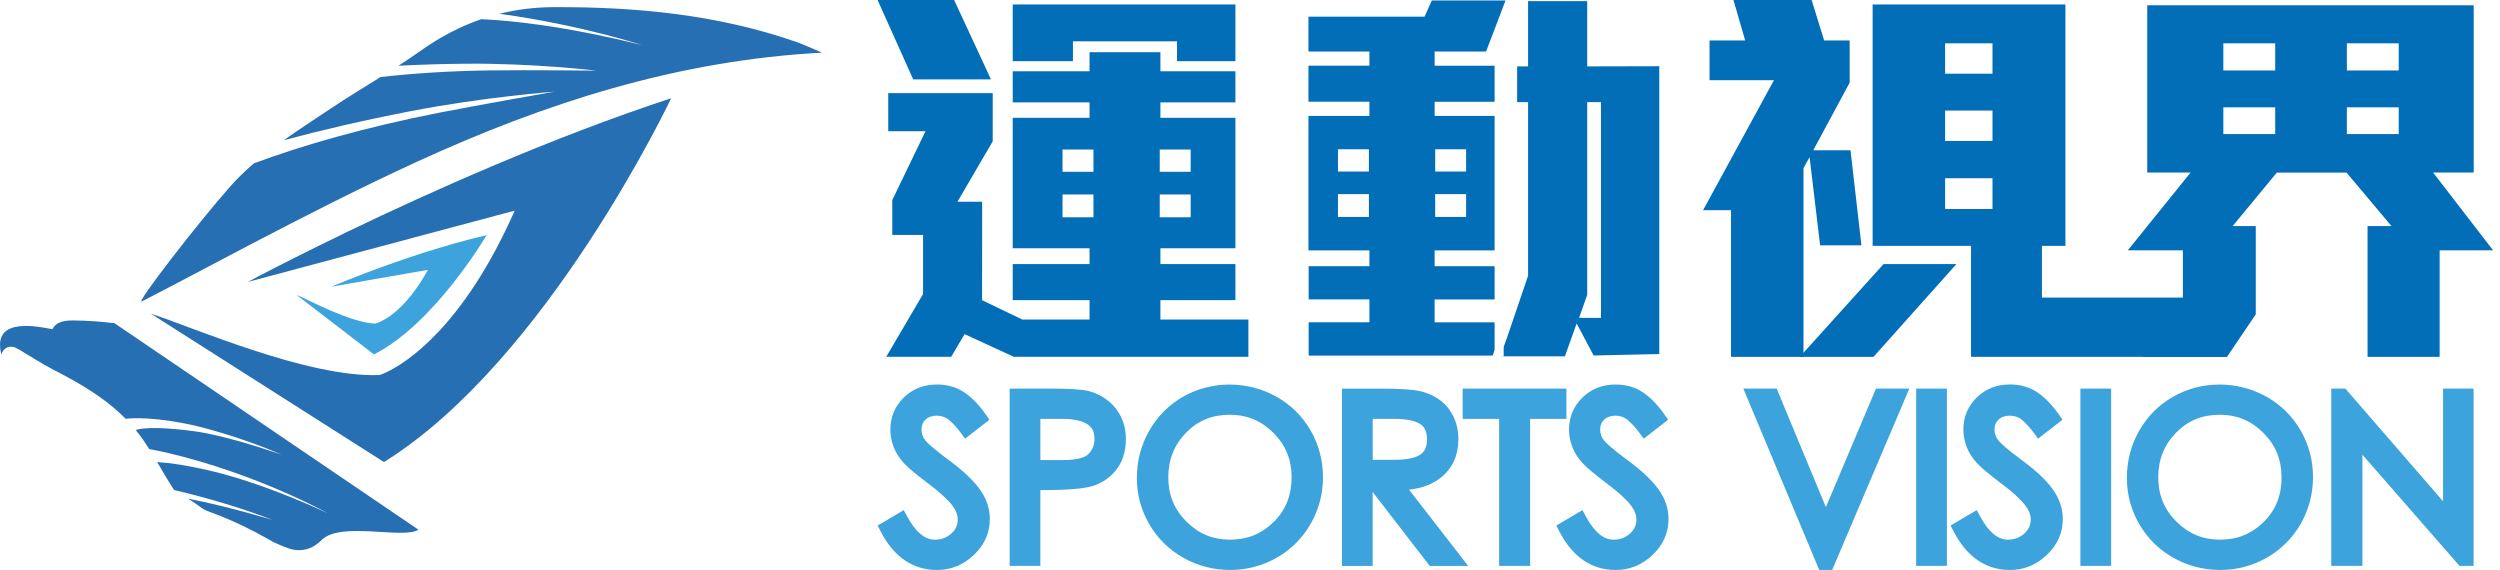 <svg width="193" height="44" viewBox="0 0 193 44" fill="none" xmlns="http://www.w3.org/2000/svg">
<g clip-path="url(#clip0_1087_2755)">
<path d="M187.841 13.321H190.97V0.407H165.767V13.321H169.113L164.266 19.325H168.519V23.202L165.391 27.548H171.925L174.145 24.266V17.451H172.363L175.772 13.323H181.15L184.621 17.451H182.775V27.551H188.341V19.327H192.468L187.839 13.323L187.841 13.321ZM175.646 10.35H171.642V8.288H175.646V10.35ZM175.646 5.44H171.642V3.345H175.646V5.44ZM185.182 10.35H181.179V8.288H185.182V10.35ZM185.182 5.44H181.179V3.345H185.182V5.44Z" fill="#036EB8"/>
<path d="M76.503 6.128L73.658 0H67.75L70.499 6.128H76.503Z" fill="#036EB8"/>
<path d="M89.584 24.67V23.169H95.374V20.386H89.584V19.166H95.374V9.096H89.584V7.907H95.374V5.5H89.584V4.03H84.113V5.5H78.183V7.907H84.113V9.096H78.183V19.166H84.113V20.386H78.183V23.169H84.113V24.67H78.923L75.816 23.176L75.823 15.574H73.915L76.639 10.911V7.191H68.573V10.131H71.448L68.884 15.448V18.136H71.261V22.701L68.416 27.546H73.432L74.465 25.795L78.266 27.546H96.376V24.67H89.587H89.584ZM89.532 11.546H91.92V13.264H89.532V11.546ZM84.415 16.773H82.027V15.012H84.415V16.773ZM84.415 13.264H82.027V11.546H84.415V13.264ZM89.532 15.012H91.92V16.773H89.532V15.012Z" fill="#036EB8"/>
<path d="M82.831 3.19H90.866V4.722H95.374V0.345H78.183V4.722H82.831V3.19Z" fill="#036EB8"/>
<path d="M142.859 11.601H139.983L142.795 6.38V3.126H140.825L139.857 0H133.822L134.728 3.126H131.976V6.192H136.948L131.477 16.228H133.634V27.549H139.231V12.976L139.7 12.132L140.514 18.942H143.703L142.859 11.601Z" fill="#036EB8"/>
<path d="M138.944 27.548H144.634L151.037 20.386H145.409L138.944 27.548Z" fill="#036EB8"/>
<path d="M157.636 18.98H159.451V0.345H144.567V18.98H152.165V27.549H171.925V22.974H157.636V18.98ZM153.82 16.135H150.162V13.759H153.82V16.135ZM153.82 10.88H150.162V8.535H153.82V10.88ZM153.82 5.69H150.162V3.345H153.82V5.69Z" fill="#036EB8"/>
<path d="M122.533 5.126V0.088H117.968V5.126H117.123V7.886H117.968V21.288L116.602 25.303L116.31 26.164V26.14L116.084 26.785V27.498H115.834V27.508H120.81L121.717 24.975L123.03 27.444L128.096 27.332V5.112L122.53 5.126H122.533ZM123.596 24.539H121.907L122.533 22.758V7.886H123.596V24.539Z" fill="#036EB8"/>
<path d="M114.725 3.977L115.387 2.243L116.226 0.038H110.536L109.973 1.289H101.012V3.977H105.719V5.072H101.012V7.855H105.719V8.949H101.012V19.33H105.719V20.55H101.028V23.114H105.719V24.88H101.028V27.451H115.232L115.384 27.016V24.882H110.753V23.117H115.384V20.552H110.753V19.332H115.384V8.951H110.753V7.857H115.384V5.074H110.753V3.98H114.725V3.977ZM105.679 16.749H103.291V14.989H105.679V16.749ZM105.679 13.24H103.291V11.523H105.679V13.24ZM110.796 11.523H113.184V13.24H110.796V11.523ZM110.796 14.989H113.184V16.749H110.796V14.989Z" fill="#036EB8"/>
<path d="M73.29 35.553C72.081 34.661 71.617 34.221 71.441 34.009C71.239 33.766 71.142 33.483 71.142 33.148C71.142 32.834 71.239 32.594 71.448 32.396C71.886 31.98 72.75 31.992 73.242 32.403C73.554 32.663 73.865 33 74.165 33.407L74.503 33.866L76.389 32.403L76.082 31.968C75.566 31.238 75.017 30.676 74.451 30.296C73.846 29.889 73.135 29.684 72.338 29.684C71.315 29.684 70.452 30.022 69.769 30.693C69.084 31.366 68.737 32.196 68.737 33.164C68.737 33.616 68.822 34.071 68.991 34.511C69.16 34.953 69.427 35.372 69.786 35.76C70.121 36.121 70.735 36.635 71.663 37.33C72.514 37.972 73.126 38.524 73.478 38.971C73.782 39.359 73.937 39.732 73.937 40.082C73.937 40.534 73.78 40.886 73.44 41.193C73.085 41.509 72.669 41.664 72.165 41.664C71.396 41.664 70.683 41.067 70.045 39.889L69.769 39.383L67.752 40.572L67.995 41.041C69.015 43.005 70.478 44.002 72.341 44.002C73.418 44.002 74.374 43.612 75.183 42.841C76.001 42.063 76.415 41.131 76.415 40.065C76.415 39.247 76.147 38.467 75.616 37.741C75.117 37.059 74.358 36.343 73.292 35.555L73.29 35.553Z" fill="#3CA3DD"/>
<path d="M85.502 30.902C85.062 30.565 84.572 30.327 84.049 30.191C83.542 30.063 82.548 29.998 81.004 29.998H77.945V43.684H80.317V37.834H80.654C82.165 37.834 83.264 37.76 84.016 37.603C84.843 37.432 85.54 37.018 86.085 36.378C86.637 35.729 86.918 34.894 86.918 33.9C86.918 33.281 86.794 32.71 86.547 32.197C86.299 31.683 85.947 31.247 85.5 30.902H85.502ZM84.494 33.9C84.494 34.349 84.339 34.732 84.018 35.063C83.856 35.232 83.385 35.517 82.065 35.517H80.317V32.337H81.984C84.491 32.337 84.491 33.431 84.491 33.9H84.494Z" fill="#3CA3DD"/>
<path d="M98.533 30.622C96.309 29.378 93.514 29.373 91.321 30.634C90.222 31.264 89.346 32.147 88.716 33.258C88.086 34.364 87.767 35.589 87.767 36.895C87.767 38.2 88.09 39.371 88.725 40.468C89.363 41.566 90.25 42.44 91.359 43.063C92.465 43.686 93.678 44 94.967 44C96.257 44 97.468 43.681 98.571 43.051C99.675 42.42 100.555 41.54 101.185 40.437C101.816 39.335 102.135 38.122 102.135 36.833C102.135 35.543 101.811 34.33 101.176 33.227C100.538 32.123 99.649 31.245 98.533 30.622ZM99.711 36.842C99.711 38.253 99.259 39.383 98.326 40.299C97.394 41.217 96.292 41.662 94.96 41.662C93.628 41.662 92.527 41.205 91.59 40.265C90.65 39.326 90.193 38.208 90.193 36.849C90.193 35.491 90.638 34.364 91.552 33.419C92.46 32.48 93.564 32.02 94.925 32.02C96.285 32.02 97.36 32.477 98.307 33.417C99.251 34.356 99.711 35.477 99.711 36.84V36.842Z" fill="#3CA3DD"/>
<path d="M111.245 36.864C112.137 36.143 112.589 35.146 112.589 33.902C112.589 33.286 112.466 32.71 112.221 32.194C111.973 31.671 111.626 31.238 111.188 30.905C110.76 30.579 110.246 30.341 109.659 30.203C109.097 30.07 108.117 30.003 106.657 30.003H103.598V43.688H105.969V37.982L110.375 43.688H113.341L108.776 37.801C109.778 37.694 110.605 37.38 111.241 36.864H111.245ZM110.165 33.916C110.165 34.656 109.87 34.944 109.647 35.094C109.252 35.363 108.593 35.498 107.591 35.498H105.972V32.337H107.639C108.572 32.337 109.252 32.475 109.656 32.748C109.875 32.896 110.163 33.177 110.163 33.916H110.165Z" fill="#3CA3DD"/>
<path d="M120.927 30.001H112.915V32.337H115.734V43.686H118.125V32.337H120.927V30.001Z" fill="#3CA3DD"/>
<path d="M128.006 37.739C127.507 37.056 126.748 36.34 125.682 35.553C124.474 34.661 124.01 34.221 123.834 34.009C123.632 33.767 123.534 33.483 123.534 33.148C123.534 32.834 123.631 32.594 123.841 32.396C124.279 31.98 125.142 31.992 125.634 32.404C125.946 32.663 126.258 33.001 126.557 33.407L126.895 33.866L128.782 32.404L128.475 31.968C127.958 31.238 127.409 30.677 126.843 30.296C126.239 29.889 125.527 29.685 124.73 29.685C123.708 29.685 122.844 30.022 122.161 30.693C121.476 31.366 121.129 32.197 121.129 33.165C121.129 33.617 121.215 34.071 121.386 34.511C121.555 34.953 121.821 35.372 122.18 35.76C122.516 36.121 123.13 36.635 124.057 37.33C124.909 37.972 125.52 38.524 125.872 38.971C126.177 39.359 126.331 39.733 126.331 40.082C126.331 40.534 126.174 40.886 125.834 41.193C125.48 41.509 125.064 41.664 124.559 41.664C123.791 41.664 123.077 41.067 122.44 39.889L122.164 39.383L120.147 40.572L120.389 41.041C121.41 43.006 122.873 44.002 124.735 44.002C125.813 44.002 126.769 43.612 127.578 42.842C128.396 42.064 128.81 41.131 128.81 40.066C128.81 39.247 128.541 38.467 128.011 37.741L128.006 37.739Z" fill="#3CA3DD"/>
<path d="M140.958 39.152L137.16 30.001H134.586L140.445 44H141.444L147.4 30.001H144.824L140.958 39.152Z" fill="#3CA3DD"/>
<path d="M150.3 30.001H147.928V43.686H150.3V30.001Z" fill="#3CA3DD"/>
<path d="M156.125 35.553C154.919 34.661 154.456 34.221 154.279 34.007C154.077 33.764 153.977 33.481 153.977 33.146C153.977 32.832 154.075 32.594 154.287 32.394C154.722 31.98 155.588 31.992 156.078 32.401C156.392 32.663 156.701 33.001 157.001 33.405L157.339 33.864L159.225 32.401L158.918 31.966C158.4 31.235 157.85 30.672 157.286 30.291C156.68 29.887 155.968 29.68 155.174 29.68C154.153 29.68 153.288 30.018 152.605 30.688C151.92 31.362 151.572 32.192 151.572 33.16C151.572 33.614 151.658 34.066 151.829 34.506C151.998 34.949 152.267 35.367 152.624 35.755C152.957 36.114 153.571 36.628 154.501 37.328C155.352 37.967 155.964 38.522 156.316 38.971C156.62 39.359 156.775 39.73 156.775 40.08C156.775 40.527 156.613 40.889 156.275 41.191C155.923 41.507 155.507 41.662 155 41.662C154.232 41.662 153.518 41.065 152.878 39.887L152.602 39.38L150.585 40.572L150.828 41.038C151.848 43.003 153.311 44 155.174 44C156.251 44 157.208 43.61 158.017 42.839C158.835 42.064 159.249 41.129 159.249 40.063C159.249 39.247 158.98 38.465 158.449 37.739C157.95 37.056 157.189 36.34 156.125 35.553Z" fill="#3CA3DD"/>
<path d="M162.979 30.001H160.607V43.686H162.979V30.001Z" fill="#3CA3DD"/>
<path d="M174.96 30.622C172.736 29.375 169.939 29.373 167.748 30.634C166.651 31.264 165.774 32.147 165.143 33.258C164.515 34.366 164.197 35.589 164.197 36.895C164.197 38.201 164.52 39.371 165.155 40.468C165.793 41.566 166.68 42.44 167.788 43.063C168.895 43.686 170.11 44 171.397 44C172.684 44 173.897 43.681 174.999 43.051C176.102 42.42 176.982 41.54 177.615 40.437C178.246 39.333 178.564 38.122 178.564 36.833C178.564 35.544 178.241 34.33 177.606 33.227C176.968 32.123 176.078 31.245 174.963 30.622H174.96ZM176.138 36.842C176.138 38.253 175.686 39.383 174.754 40.299C173.821 41.217 172.72 41.662 171.388 41.662C170.055 41.662 168.954 41.205 168.014 40.265C167.075 39.326 166.618 38.21 166.618 36.849C166.618 35.489 167.063 34.364 167.976 33.419C168.885 32.48 169.989 32.02 171.35 32.02C172.71 32.02 173.785 32.477 174.73 33.417C175.674 34.356 176.133 35.477 176.133 36.84L176.138 36.842Z" fill="#3CA3DD"/>
<path d="M188.605 38.698L181.062 30.001H179.973V43.686H182.38V35.103L189.873 43.686H190.962V30.001H188.605V38.698Z" fill="#3CA3DD"/>
<path d="M26.59 18.007C25.113 18.721 23.809 19.366 22.722 19.913C20.45 21.057 19.123 21.768 19.123 21.768L23.024 20.726L26.74 19.732L27.641 19.492L39.737 16.259C35.75 25.284 31.312 28.036 29.827 28.74C29.497 28.897 29.311 28.952 29.311 28.952C29.302 28.952 29.29 28.952 29.28 28.952C23.778 29.178 14.751 25.21 11.646 24.216L29.642 35.67C42.23 27.853 51.814 7.583 51.814 7.583C42.556 10.626 33.229 14.808 26.921 17.843C26.809 17.898 26.699 17.95 26.59 18.003V18.007Z" fill="#276FB3"/>
<path d="M29.152 24.922C29.03 24.968 28.964 24.982 28.964 24.982C28.959 24.982 28.957 24.982 28.952 24.982C27.004 24.889 23.945 23.207 22.881 22.758L28.869 27.36C33.553 24.998 37.568 18.152 37.568 18.152C34.207 18.935 30.786 20.117 28.467 20.99C28.426 21.005 28.386 21.021 28.345 21.035C27.803 21.24 27.323 21.428 26.921 21.587C26.083 21.92 25.593 22.13 25.593 22.13L27.001 21.885L28.343 21.651L28.669 21.594L33.036 20.833C31.347 23.89 29.697 24.723 29.149 24.925L29.152 24.922Z" fill="#3CA3DD"/>
<path d="M10.949 23.271C13.711 21.849 16.451 20.381 19.209 18.94C23.493 16.701 27.796 14.501 32.185 12.489C42.038 7.967 52.288 4.655 63.461 4.065C62.773 3.778 62.1 3.452 61.396 3.209C55.354 1.123 49.117 0.526 42.756 0.552C41.286 0.557 39.892 0.73 38.557 1.063C44.978 1.948 49.59 3.494 49.59 3.494C49.59 3.494 43.02 1.741 37.149 1.482C35.522 2.043 33.981 2.85 32.503 3.899C31.933 4.303 31.35 4.693 30.76 5.074C32.389 4.991 34.114 4.936 35.912 4.919C41.119 4.867 46.043 5.452 46.043 5.452C46.043 5.452 40.767 5.397 37.784 5.436C34.756 5.474 31.906 5.664 29.383 5.945C28.088 6.751 26.782 7.543 25.526 8.383C24.351 9.17 23.107 9.972 21.904 10.828C24.796 10.048 28.119 9.275 31.74 8.575C37.38 7.484 42.815 7.077 42.815 7.077C42.815 7.077 37.085 8.078 33.852 8.711C28.191 9.822 23.181 11.268 19.599 12.612C18.966 13.155 18.369 13.726 17.831 14.33C15.362 17.103 10.336 23.593 10.957 23.271H10.949Z" fill="#276FB3"/>
<path d="M5.602 24.739C4.719 24.732 4.268 24.972 4.049 25.415L3.718 25.351C0.007 24.637 -0.216 26.085 0.105 27.368C0.274 26.875 0.59 26.721 1.016 26.782C1.411 26.842 2.674 27.832 4.829 28.912C7.141 30.125 8.621 31.231 9.701 32.33C10.902 32.19 13.25 32.375 15.733 33.029C19.23 33.952 21.744 35.108 21.744 35.108C21.744 35.108 17.712 33.662 15.008 33.293C12.848 33.001 11.159 32.963 10.479 33.2C10.871 33.683 11.206 34.171 11.525 34.67C11.963 34.749 12.412 34.839 12.869 34.946C19.86 36.576 25.3 39.621 25.3 39.621C25.3 39.621 20.562 37.347 16.171 36.326C14.413 35.917 13.107 35.731 12.132 35.67C12.529 36.34 12.931 37.044 13.419 37.799C13.416 37.799 13.445 37.815 13.497 37.846C17.924 38.869 21.059 40.149 21.059 40.149C21.059 40.149 17.746 39.124 14.534 38.498C14.848 38.705 15.212 38.952 15.607 39.235C15.724 39.321 15.852 39.388 15.988 39.438C16.342 39.568 16.701 39.709 17.068 39.854C19.054 40.648 20.833 41.688 21.111 41.852C21.423 41.997 21.849 42.183 22.308 42.342C23.024 42.592 23.826 42.485 24.432 42.028C24.577 41.919 24.713 41.802 24.844 41.676C26.328 40.232 31.15 41.65 32.301 40.891L8.842 24.953C7.79 24.822 6.715 24.746 5.602 24.739Z" fill="#276FB3"/>
</g>
<defs>
<clipPath id="clip0_1087_2755">
<rect width="192.468" height="44" fill="white"/>
</clipPath>
</defs>
</svg>
